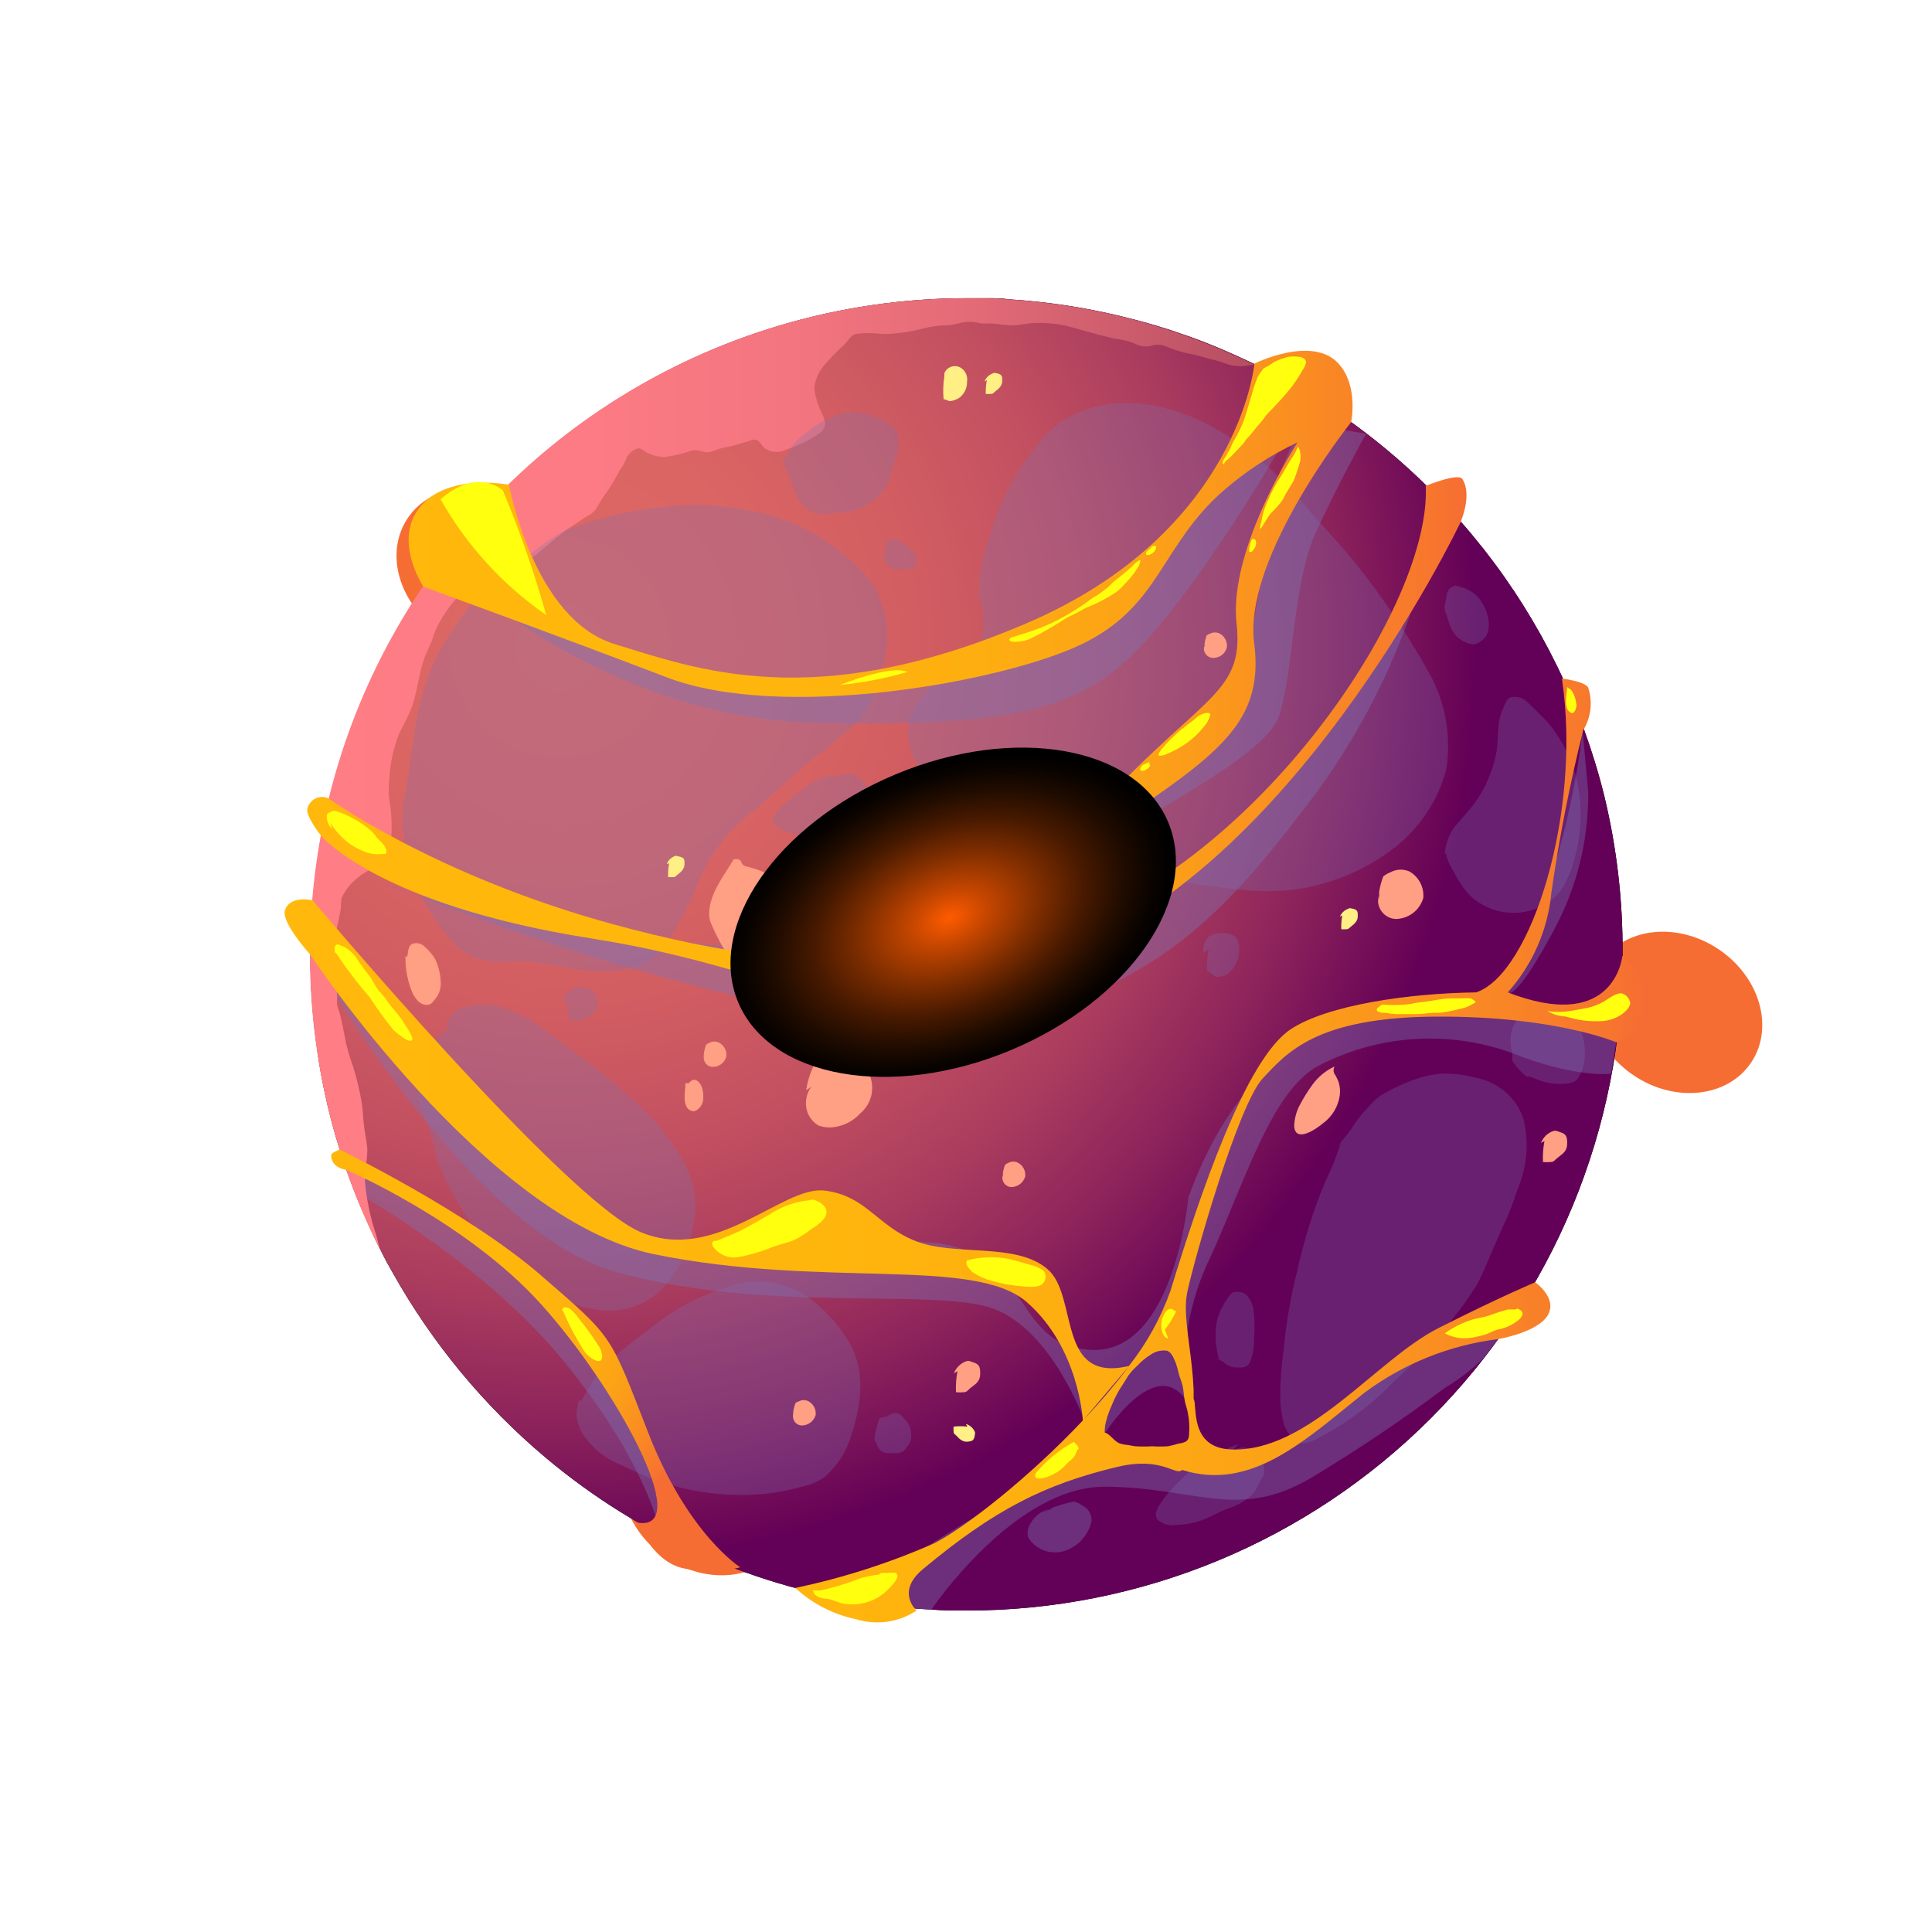 <?xml version="1.0" encoding="UTF-8"?> <svg xmlns="http://www.w3.org/2000/svg" width="202" height="202" viewBox="0 0 202 202" fill="none"> <g clip-path="url(#clip0_1357_129)"> <g style="mix-blend-mode:screen" filter="url(#filter0_d_1357_129)"> <path d="M81.894 161.509C84.335 157.86 82.804 152.555 78.475 149.66C74.147 146.766 68.66 147.378 66.219 151.028C63.779 154.677 65.31 159.982 69.638 162.876C73.966 165.771 79.454 165.159 81.894 161.509Z" fill="#F66D33"></path> </g> <g style="mix-blend-mode:screen" filter="url(#filter1_d_1357_129)"> <path d="M183.093 111.089C185.534 107.44 184.003 102.135 179.675 99.241C175.346 96.346 169.859 96.959 167.419 100.608C164.978 104.258 166.509 109.562 170.837 112.457C175.166 115.351 180.653 114.739 183.093 111.089Z" fill="#F66D33"></path> </g> <g style="mix-blend-mode:screen" filter="url(#filter2_d_1357_129)"> <path d="M58.293 64.67C60.733 61.02 59.202 55.715 54.874 52.821C50.545 49.927 45.058 50.539 42.618 54.188C40.178 57.838 41.708 63.143 46.036 66.037C50.365 68.931 55.852 68.319 58.293 64.67Z" fill="#F66D33"></path> </g> <g filter="url(#filter3_d_1357_129)"> <path fill-rule="evenodd" clip-rule="evenodd" d="M169.648 99.791C169.656 108.803 167.886 117.727 164.441 126.054C160.995 134.382 155.941 141.947 149.568 148.319C143.195 154.691 135.628 159.743 127.301 163.187C118.973 166.631 110.048 168.398 101.036 168.389C99.819 168.389 98.588 168.389 97.386 168.287C95.591 168.201 93.81 168.027 92.057 167.81C79.141 166.118 66.979 160.761 57.013 152.372C50.589 146.962 45.193 140.437 41.083 133.112C40.663 132.359 40.258 131.664 39.852 130.824C39.432 129.999 39.041 129.173 38.665 128.333C37.438 125.693 36.388 122.974 35.522 120.195C34.881 118.177 34.345 116.128 33.915 114.055C33.611 112.607 33.35 111.159 33.147 109.624C32.681 106.401 32.449 103.149 32.452 99.892C32.452 97.995 32.525 96.098 32.698 94.245C32.785 93.057 32.916 91.884 33.075 90.711C33.943 84.088 35.792 77.63 38.563 71.552C43.999 59.533 52.781 49.334 63.86 42.174C74.938 35.014 87.845 31.197 101.036 31.178H103.193C103.961 31.178 104.728 31.178 105.496 31.294C109.4 31.541 113.276 32.122 117.081 33.032C119.253 33.553 121.425 34.161 123.467 34.886C124.915 35.363 126.277 35.899 127.652 36.478C128.681 36.913 129.68 37.362 130.679 37.84L131.2 38.086C137.823 41.325 143.881 45.608 149.143 50.772C149.896 51.496 150.591 52.22 151.344 53.016C151.822 53.537 152.3 54.073 152.792 54.609C153.588 55.507 154.356 56.448 155.109 57.389C161.101 65.009 165.405 73.815 167.737 83.224C169.047 88.648 169.689 94.211 169.648 99.791V99.791Z" fill="black"></path> </g> <path fill-rule="evenodd" clip-rule="evenodd" d="M169.648 99.791C169.656 108.803 167.886 117.727 164.441 126.054C160.995 134.382 155.941 141.947 149.568 148.319C143.195 154.691 135.628 159.743 127.301 163.187C118.973 166.631 110.048 168.398 101.036 168.389C99.819 168.389 98.588 168.389 97.386 168.287C95.591 168.201 93.81 168.027 92.057 167.81C79.141 166.118 66.979 160.761 57.013 152.372C50.589 146.962 45.193 140.437 41.083 133.112C40.663 132.359 40.258 131.664 39.852 130.824C39.432 129.999 39.041 129.173 38.665 128.333C37.438 125.693 36.388 122.974 35.522 120.195C34.881 118.177 34.345 116.128 33.915 114.055C33.611 112.607 33.35 111.159 33.147 109.624C32.681 106.401 32.449 103.149 32.452 99.892C32.452 97.995 32.525 96.098 32.698 94.245C32.785 93.057 32.916 91.884 33.075 90.711C33.943 84.088 35.792 77.63 38.563 71.552C43.999 59.533 52.781 49.334 63.86 42.174C74.938 35.014 87.845 31.197 101.036 31.178H103.193C103.961 31.178 104.728 31.178 105.496 31.294C109.4 31.541 113.276 32.122 117.081 33.032C119.253 33.553 121.425 34.161 123.467 34.886C124.915 35.363 126.277 35.899 127.652 36.478C128.681 36.913 129.68 37.362 130.679 37.84L131.2 38.086C137.823 41.325 143.881 45.608 149.143 50.772C149.896 51.496 150.591 52.22 151.344 53.016C151.822 53.537 152.3 54.073 152.792 54.609C153.588 55.507 154.356 56.448 155.109 57.389C161.101 65.009 165.405 73.815 167.737 83.224C169.047 88.648 169.689 94.211 169.648 99.791V99.791Z" fill="url(#paint0_radial_1357_129)"></path> <g style="mix-blend-mode:multiply" opacity="0.4"> <path fill-rule="evenodd" clip-rule="evenodd" d="M32.438 99.791C32.438 99.791 48.613 128.493 64.296 132.953C79.98 137.413 97.806 134.575 103.903 136.849C109.999 139.122 113.33 148.434 113.33 148.434L115.604 149.737C115.604 149.737 120.817 141.642 124.017 146.421C123.408 141.263 124.298 136.039 126.581 131.375C130.331 123.091 132.938 114.258 137.702 111.506C140.797 109.874 144.197 108.902 147.687 108.653C151.177 108.403 154.681 108.882 157.976 110.058C164.884 112.795 168.446 112.259 168.446 112.259L168.967 109.015L169.489 106.119C165.366 106.66 161.18 105.836 157.571 103.773C157.571 103.773 158.295 105.048 162.407 97.358C164.855 92.88 166.112 87.849 166.057 82.746L165.463 76.36C165.463 76.36 163.247 98.502 153.878 104.932C153.878 104.932 133.054 100.587 124.249 125.206C124.249 125.206 122.801 141.642 114.025 141.135C105.25 140.628 108.32 129.941 95.692 129.825C83.064 129.709 75.418 134.908 62.921 127.783C50.423 120.658 32.438 99.791 32.438 99.791Z" fill="#7D72B3"></path> </g> <g style="mix-blend-mode:multiply" opacity="0.4"> <path fill-rule="evenodd" clip-rule="evenodd" d="M97.386 168.287C97.386 168.287 106.075 155.37 115.56 155.443C125.045 155.515 129.462 158.962 136.963 154.588C141.818 151.685 146.516 148.528 151.039 145.132C152.497 144.258 153.852 143.223 155.079 142.047L156.643 139.991C155.039 139.281 153.274 139.019 151.533 139.23C149.791 139.442 148.14 140.12 146.753 141.193C142.119 144.929 133.719 153.43 127.087 153.386C120.455 153.343 120.759 149.505 113.286 152.517C105.814 155.529 90.116 166.115 90.116 166.115C92.286 167.511 94.806 168.265 97.386 168.287V168.287Z" fill="#7D72B3"></path> </g> <g style="mix-blend-mode:multiply" opacity="0.4"> <path fill-rule="evenodd" clip-rule="evenodd" d="M36.203 122.266L37.029 124.539C37.029 124.539 50.409 131.925 58.852 142.207C67.294 152.488 68.801 159.454 68.801 159.454C68.801 159.454 70.249 153.328 63.008 141.801C55.767 130.274 40.084 123.96 36.203 122.266Z" fill="#7D72B3"></path> </g> <path fill-rule="evenodd" clip-rule="evenodd" d="M131.128 38.129C130.899 38.144 130.672 38.173 130.447 38.216C129.732 38.348 128.995 38.298 128.304 38.071C127.83 37.889 127.347 37.734 126.856 37.608C126.03 37.463 125.248 37.116 124.423 37C123.547 36.828 122.692 36.561 121.874 36.203C121.335 35.989 120.734 35.989 120.194 36.203C119.627 36.289 119.047 36.171 118.558 35.87C117.935 35.648 117.289 35.497 116.632 35.421C114.894 35.059 113.171 34.495 111.447 34.06C110.411 33.833 109.351 33.736 108.291 33.77C107.436 33.77 106.669 34.017 105.814 34.017C105.295 34.008 104.777 33.959 104.265 33.872C103.686 33.77 103.092 33.872 102.498 33.799C101.773 33.597 101.007 33.597 100.282 33.799C99.693 33.962 99.084 34.04 98.472 34.031C97.709 34.09 96.952 34.221 96.213 34.422C94.901 34.749 93.554 34.919 92.202 34.929C91.28 34.791 90.343 34.791 89.421 34.929C88.929 35.103 88.668 35.639 88.335 35.986C87.607 36.637 86.92 37.334 86.279 38.071C85.627 38.772 85.225 39.668 85.135 40.62C85.252 41.529 85.527 42.411 85.946 43.227C86.337 44.052 86.467 44.805 85.613 45.341C84.54 46.077 83.364 46.648 82.123 47.035C81.771 47.209 81.377 47.282 80.986 47.246C80.595 47.211 80.222 47.067 79.907 46.833C79.661 46.615 79.502 46.21 79.183 46.036C78.865 45.862 78.531 46.036 78.184 46.138C77.35 46.42 76.499 46.647 75.635 46.818C75.099 46.905 74.636 47.195 74.115 47.282C73.593 47.368 73.028 46.948 72.377 47.093C71.443 47.408 70.484 47.64 69.51 47.788C68.768 47.779 68.042 47.569 67.41 47.18C67.077 46.992 66.99 46.789 66.613 46.905C66.241 47.037 65.914 47.273 65.672 47.586C65.44 47.919 65.368 48.324 65.136 48.657C64.904 48.99 64.673 49.396 64.456 49.787C64.064 50.539 63.608 51.256 63.094 51.93C62.747 52.408 62.486 53.06 62.095 53.494C61.819 53.72 61.517 53.914 61.197 54.073C60.488 54.58 59.749 55.029 59.04 55.521C57.707 56.564 56.447 57.722 55.086 58.736C53.939 59.453 52.709 60.027 51.422 60.445C50.684 60.749 49.974 60.966 49.192 61.27C48.883 61.357 48.586 61.484 48.309 61.647C48.07 61.947 47.857 62.267 47.672 62.603C46.987 63.391 46.39 64.25 45.891 65.166C45.612 65.682 45.389 66.225 45.224 66.788C44.964 67.57 44.544 68.236 44.283 69.061C43.747 70.669 43.632 72.363 43.038 73.971C42.666 74.878 42.24 75.763 41.763 76.621C41.15 78.149 40.792 79.769 40.706 81.414C40.599 82.379 40.633 83.355 40.808 84.31C40.941 85.308 40.979 86.317 40.923 87.322C40.771 88.421 40.263 89.438 39.475 90.219C38.867 90.957 37.926 91.247 37.231 91.913C36.561 92.459 36.034 93.16 35.696 93.955C35.649 94.329 35.625 94.707 35.623 95.084C35.464 95.939 35.261 96.735 35.131 97.59C35.017 98.628 34.969 99.673 34.986 100.718C34.986 101.253 34.986 101.804 34.986 102.339C34.986 102.875 35.203 103.324 35.232 103.788C35.261 104.251 35.232 104.512 35.232 104.859C35.232 105.207 35.464 105.685 35.551 106.076C35.797 107.031 35.971 107.958 36.159 108.972C36.362 109.857 36.624 110.728 36.941 111.579C37.301 112.752 37.586 113.946 37.795 115.155C37.969 116.068 37.955 117.009 38.085 117.921C38.215 118.834 38.36 119.37 38.404 120.137C38.404 121.267 38.157 122.382 38.157 123.511C38.324 125.435 38.723 127.331 39.345 129.159C39.475 129.666 39.606 130.187 39.751 130.694C34.475 120.231 31.968 108.591 32.467 96.884C32.965 85.177 36.454 73.793 42.6 63.817C48.746 53.84 57.345 45.604 67.577 39.893C77.808 34.182 89.332 31.187 101.05 31.193C102.498 31.193 103.946 31.193 105.496 31.323C114.403 31.889 123.113 34.202 131.128 38.129V38.129Z" fill="url(#paint1_linear_1357_129)"></path> <g style="mix-blend-mode:multiply" opacity="0.4"> <path fill-rule="evenodd" clip-rule="evenodd" d="M49.235 61.343C49.235 61.343 64.672 75.144 85.048 75.549C105.423 75.955 112.997 74.579 119.803 67.02C126.609 59.46 133.879 46.746 133.879 46.746C128.116 49.728 123.078 53.94 119.122 59.084C113.098 67.28 84.657 81.24 49.235 61.343Z" fill="#7D72B3"></path> </g> <g opacity="0.7"> <g style="mix-blend-mode:multiply" opacity="0.4"> <path fill-rule="evenodd" clip-rule="evenodd" d="M50.438 61.734C48.406 64.059 46.678 66.633 45.297 69.394C44.228 71.967 43.526 74.678 43.212 77.446C42.965 79.068 42.734 80.69 42.487 82.312C42.131 83.731 42.004 85.197 42.111 86.656C42.238 88.722 42.687 90.754 43.443 92.68C44.404 94.553 45.544 96.328 46.846 97.981C47.436 98.759 48.195 99.394 49.065 99.838C49.935 100.282 50.895 100.523 51.871 100.544C53.015 100.631 54.159 100.457 55.318 100.544C56.911 100.761 58.518 101.051 60.097 101.297C63.312 101.818 66.918 101.847 69.22 99.212C70.875 96.969 72.201 94.501 73.159 91.884C74.325 89.226 76.125 86.894 78.401 85.092C80.139 83.746 81.674 82.196 83.354 80.748C83.99 80.097 84.688 79.51 85.439 78.996C86.19 78.527 86.877 77.963 87.481 77.316C88.207 76.785 88.898 76.21 89.552 75.593C90.506 74.402 91.254 73.061 91.767 71.625C92.267 70.19 92.602 68.704 92.767 67.193C92.876 65.712 92.643 64.226 92.086 62.849C91.217 60.199 88.944 58.505 86.815 56.883C84.138 54.991 81.051 53.761 77.807 53.291C74.68 52.685 71.47 52.626 68.322 53.117C65.134 53.506 62.009 54.304 59.025 55.492C57.137 56.531 55.41 57.838 53.899 59.373C53.03 60.126 51.958 60.633 51.162 61.473C50.061 62.603 49.033 63.877 50.438 61.734Z" fill="#7D72B3"></path> </g> <g style="mix-blend-mode:multiply" opacity="0.4"> <path fill-rule="evenodd" clip-rule="evenodd" d="M81.544 48.932C81.956 48.054 82.441 47.211 82.992 46.413C83.331 46.054 83.699 45.725 84.093 45.428C85.214 44.436 86.531 43.691 87.959 43.241C88.769 43.017 89.625 43.017 90.436 43.241C91.485 43.489 92.472 43.952 93.332 44.602C94.505 45.718 93.737 47.615 93.332 48.947C93.123 50.269 92.438 51.469 91.406 52.321C90.632 52.878 89.756 53.276 88.828 53.494C88.32 53.572 87.807 53.62 87.293 53.639C86.886 53.709 86.475 53.758 86.062 53.784C85.52 53.743 84.995 53.572 84.534 53.285C84.072 52.997 83.687 52.602 83.412 52.133C83.195 51.655 83.079 51.148 82.862 50.685C82.644 50.221 82.572 49.917 82.413 49.541C82.123 48.788 81.862 48.107 81.544 48.932Z" fill="#7D72B3"></path> </g> <g style="mix-blend-mode:multiply" opacity="0.4"> <path fill-rule="evenodd" clip-rule="evenodd" d="M92.882 56.245C92.6 56.992 92.444 57.78 92.419 58.577C92.766 58.794 92.897 59.229 93.244 59.431C93.595 59.565 93.974 59.605 94.345 59.547C95.04 59.547 95.706 59.547 95.793 58.707C95.88 57.867 95.243 57.418 94.678 57.027C94.113 56.636 93.491 56.057 93.042 56.608L92.882 56.245Z" fill="#7D72B3"></path> </g> <g style="mix-blend-mode:multiply" opacity="0.4"> <path fill-rule="evenodd" clip-rule="evenodd" d="M102.397 67.411C101.499 68.048 100.543 68.612 99.689 69.293C98.649 70.188 97.721 71.204 96.923 72.32C95.88 73.666 94.664 75.086 94.924 76.896C95.07 78.621 95.867 80.227 97.154 81.385C98.748 82.833 101.195 82.761 103.048 83.659C104.552 84.571 105.736 85.927 106.437 87.54C107.639 89.842 110.159 90.248 112.461 90.682C113.909 90.957 115.444 91.174 116.95 91.363C118.992 91.609 121.005 92 123.033 92.203C126.769 92.55 130.534 93.419 134.299 93.115C138.226 92.779 141.989 91.388 145.189 89.089C148.161 86.993 150.299 83.916 151.228 80.4C151.782 76.766 151.05 73.053 149.157 69.901C146.914 65.927 144.347 62.144 141.482 58.591C139.903 56.622 138.093 54.855 136.486 52.9C135.118 51.226 133.606 49.676 131.968 48.266C128.246 45.066 123.612 42.474 118.616 42.155C116.698 42.044 114.778 42.34 112.983 43.024C111.504 43.621 110.182 44.547 109.116 45.732C106.359 48.869 104.375 52.609 103.324 56.651C102.618 58.497 102.303 60.469 102.397 62.444C102.579 62.987 102.719 63.544 102.817 64.109V65.687C102.849 65.956 102.819 66.228 102.73 66.484C102.498 66.918 102.078 67.353 102.397 67.411Z" fill="#7D72B3"></path> </g> <g style="mix-blend-mode:multiply" opacity="0.4"> <path fill-rule="evenodd" clip-rule="evenodd" d="M86.656 80.936C84.649 81.854 82.839 83.152 81.326 84.759C81.066 85.078 80.704 85.44 80.834 85.874C80.942 86.097 81.096 86.295 81.286 86.455C81.475 86.614 81.697 86.732 81.935 86.801C83.419 87.448 85.056 87.659 86.656 87.409C88.235 87.113 89.646 86.234 90.609 84.947C91.565 83.355 90.493 80.806 88.495 80.936C88.216 80.988 87.94 81.056 87.669 81.139C87.438 81.139 87.177 81.139 86.931 81.139C86.734 81.153 86.541 81.207 86.366 81.298C86.134 81.385 85.816 81.66 86.656 80.936Z" fill="#7D72B3"></path> </g> <g style="mix-blend-mode:multiply" opacity="0.4"> <path fill-rule="evenodd" clip-rule="evenodd" d="M46.962 107.466C46.129 108.05 45.424 108.799 44.891 109.667C44.471 110.523 44.16 111.428 43.964 112.361C43.71 113.19 43.641 114.065 43.762 114.924C43.95 115.691 44.312 116.372 44.573 117.197C44.922 118.144 45.212 119.111 45.441 120.094C45.705 121.3 46.134 122.465 46.716 123.555C47.262 124.675 47.871 125.762 48.541 126.813C49.234 127.859 50.035 128.829 50.93 129.709C54.058 132.968 57.881 136.414 62.515 136.95C63.684 137.129 64.878 137.043 66.009 136.697C67.14 136.351 68.178 135.754 69.046 134.951C70.925 133.013 72.142 130.529 72.522 127.856C72.945 125.658 72.564 123.381 71.45 121.44C70.516 119.845 69.44 118.338 68.235 116.937C67.395 116.053 66.439 115.286 65.541 114.46C64.665 113.618 63.747 112.821 62.79 112.071C61.081 110.811 59.416 109.493 57.678 108.248C56.157 106.96 54.401 105.976 52.508 105.352C51.178 104.939 49.755 104.939 48.425 105.352C47.9 105.493 47.446 105.823 47.15 106.278C46.938 106.575 46.772 106.902 46.658 107.249C46.658 107.249 46.658 107.278 46.962 107.466Z" fill="#7D72B3"></path> </g> <g style="mix-blend-mode:multiply" opacity="0.4"> <path fill-rule="evenodd" clip-rule="evenodd" d="M59.228 104.352C59.228 104.903 59.343 105.453 59.416 106.018L59.532 106.554C59.737 106.664 59.965 106.724 60.198 106.727C60.788 106.748 61.364 106.54 61.805 106.148C62.159 105.88 62.393 105.485 62.458 105.046C62.523 104.607 62.413 104.161 62.153 103.802C61.92 103.564 61.63 103.389 61.311 103.295C60.991 103.202 60.653 103.192 60.328 103.266C59.966 103.266 58.431 104.15 59.039 104.714L59.228 104.352Z" fill="#7D72B3"></path> </g> <g style="mix-blend-mode:multiply" opacity="0.4"> <path fill-rule="evenodd" clip-rule="evenodd" d="M151.054 89.364C151.11 88.322 151.462 87.318 152.067 86.468C152.734 85.671 153.443 84.933 154.08 84.108C155.216 82.576 156.006 80.818 156.397 78.952C156.774 77.33 156.397 75.752 157.107 74.188C157.281 73.811 157.483 73.116 157.874 72.928C158.362 72.804 158.878 72.866 159.323 73.102C159.661 73.368 159.981 73.659 160.278 73.971C160.771 74.419 161.205 74.912 161.726 75.419C164.018 78.073 165.268 81.469 165.245 84.976C165.286 86.89 164.992 88.797 164.377 90.61C164.135 91.344 163.819 92.053 163.435 92.724C162.956 93.495 162.295 94.137 161.509 94.592C160.279 95.28 158.863 95.56 157.463 95.394C156.064 95.227 154.753 94.622 153.718 93.665C153.046 92.941 152.485 92.121 152.053 91.232C151.639 90.633 151.344 89.959 151.184 89.248C151.184 89.248 151.097 89.191 151.054 89.364Z" fill="#7D72B3"></path> </g> <g style="mix-blend-mode:multiply" opacity="0.4"> <path fill-rule="evenodd" clip-rule="evenodd" d="M151.054 63.559C151.445 64.905 151.648 66.368 153.009 67.049C153.327 67.213 153.67 67.326 154.023 67.382C154.347 67.357 154.653 67.224 154.892 67.005C156.34 65.948 155.5 63.515 154.53 62.414C153.98 61.855 153.273 61.476 152.503 61.328C152.141 61.212 152.227 61.184 151.923 61.328C151.712 61.4 151.533 61.544 151.416 61.734C151.295 61.961 151.23 62.215 151.228 62.472C151.198 62.668 151.154 62.862 151.098 63.052C150.993 63.469 151.039 63.91 151.228 64.297L151.054 63.559Z" fill="#7D72B3"></path> </g> <g style="mix-blend-mode:multiply" opacity="0.4"> <path fill-rule="evenodd" clip-rule="evenodd" d="M140.265 119.355C139.903 120.267 139.628 121.223 139.223 122.107C138.817 122.99 138.368 124.004 137.977 125.003C137.014 127.541 136.235 130.144 135.646 132.794C134.94 135.57 134.456 138.398 134.198 141.251C133.987 142.69 133.875 144.141 133.865 145.595C133.821 146.724 133.953 147.852 134.256 148.94C134.514 149.704 135.025 150.358 135.704 150.794C136.558 151.156 137.63 150.446 138.354 150.084C141.098 148.596 143.594 146.691 145.754 144.437C148.008 142.4 150.086 140.176 151.966 137.79C152.849 136.685 153.666 135.529 154.414 134.329C154.978 133.315 155.384 132.214 155.862 131.157C156.34 130.1 156.716 129.159 157.179 128.16C157.746 126.959 158.23 125.72 158.628 124.452C159.657 122.111 159.891 119.496 159.294 117.009C158.945 115.953 158.327 115.005 157.502 114.259C156.677 113.513 155.673 112.993 154.587 112.752C153.363 112.403 152.095 112.232 150.822 112.245C149.577 112.348 148.355 112.646 147.202 113.128C146.197 113.527 145.228 114.012 144.306 114.576C143.847 114.914 143.434 115.308 143.075 115.749C142.381 116.465 141.765 117.251 141.236 118.095C140.988 118.464 140.712 118.813 140.41 119.138C139.947 119.63 139.744 120.383 140.265 119.355Z" fill="#7D72B3"></path> </g> <g style="mix-blend-mode:multiply" opacity="0.4"> <path fill-rule="evenodd" clip-rule="evenodd" d="M129.462 150.997C128.075 151.475 126.763 152.148 125.566 152.995C124.062 154.022 122.736 155.289 121.642 156.746C121.251 157.311 120.483 158.266 121.063 158.918C121.337 159.145 121.659 159.309 122.005 159.397C122.35 159.484 122.711 159.494 123.061 159.425C124.055 159.41 125.037 159.208 125.957 158.831C126.812 158.469 127.594 158.006 128.477 157.687C129.47 157.393 130.369 156.844 131.084 156.094C131.402 155.674 131.59 155.095 131.895 154.646C132.012 154.491 132.097 154.313 132.144 154.124C132.192 153.935 132.2 153.738 132.17 153.545C132.085 152.941 131.811 152.378 131.388 151.938C130.99 151.575 130.477 151.365 129.94 151.344C129.661 151.381 129.388 151.454 129.129 151.562C128.535 151.822 128.071 152.546 129.462 150.997Z" fill="#7D72B3"></path> </g> <g style="mix-blend-mode:multiply" opacity="0.4"> <path fill-rule="evenodd" clip-rule="evenodd" d="M127.638 142.583C127.263 141.614 127.081 140.581 127.102 139.542C127.075 138.6 127.279 137.665 127.696 136.82C127.913 136.443 128.55 135.241 128.97 135.096C129.209 135.053 129.455 135.053 129.694 135.096C130.433 135.183 130.882 136.096 131.041 136.762C131.181 137.852 131.205 138.954 131.113 140.049C131.14 140.846 131.002 141.639 130.708 142.38C130.447 143.003 129.955 143.003 129.26 142.974C128.76 142.963 128.283 142.761 127.927 142.409C127.768 142.279 127.522 142.236 127.363 142.105C127.203 141.975 127.319 141.671 127.638 142.583Z" fill="#7D72B3"></path> </g> <g style="mix-blend-mode:multiply" opacity="0.4"> <path fill-rule="evenodd" clip-rule="evenodd" d="M126.363 99.24C126.231 99.996 126.177 100.762 126.204 101.529C126.479 101.529 126.769 102.035 127.131 102.122C127.394 102.154 127.66 102.126 127.911 102.041C128.162 101.956 128.39 101.815 128.579 101.63C128.98 101.245 129.275 100.762 129.435 100.229C129.595 99.697 129.614 99.131 129.491 98.589C129.303 97.575 128.13 97.474 127.29 97.59C126.958 97.623 126.642 97.749 126.378 97.952C126.163 98.164 126.002 98.424 125.908 98.712C125.815 98.999 125.792 99.305 125.842 99.603L126.363 99.24Z" fill="#7D72B3"></path> </g> <g style="mix-blend-mode:multiply" opacity="0.4"> <path fill-rule="evenodd" clip-rule="evenodd" d="M60.821 146.435C61.238 145.596 61.723 144.792 62.269 144.031C62.949 143.196 63.685 142.408 64.47 141.671C65.426 140.802 66.541 139.991 67.584 139.194C68.513 138.446 69.479 137.745 70.48 137.095C72.239 136.024 74.121 135.168 76.084 134.546C77.688 133.962 79.42 133.827 81.095 134.155C82.854 134.555 84.471 135.426 85.772 136.675C87.072 137.841 88.169 139.217 89.016 140.744C90.551 143.857 89.957 147.217 88.915 150.36C88.413 151.91 87.502 153.295 86.279 154.371C85.6 154.877 84.82 155.228 83.991 155.399C83.037 155.665 82.07 155.883 81.095 156.051C76.953 156.629 72.734 156.212 68.785 154.834C67.236 154.255 65.716 153.56 64.224 152.836C63.079 152.293 62.085 151.477 61.328 150.461C60.675 149.706 60.301 148.75 60.27 147.753C60.321 147.32 60.393 146.89 60.488 146.464C60.734 146.45 60.893 146.334 60.821 146.435Z" fill="#7D72B3"></path> </g> <g style="mix-blend-mode:multiply" opacity="0.4"> <path fill-rule="evenodd" clip-rule="evenodd" d="M91.97 148.26C91.68 149.008 91.495 149.792 91.42 150.591C91.695 150.751 91.681 151.214 91.898 151.46C91.993 151.597 92.118 151.709 92.264 151.79C92.409 151.87 92.572 151.916 92.738 151.924C93.123 151.953 93.511 151.953 93.896 151.924C94.475 151.837 94.591 151.619 94.881 151.199C95.036 151.027 95.151 150.821 95.216 150.598C95.281 150.375 95.295 150.14 95.257 149.911C95.242 149.47 95.102 149.043 94.852 148.68C94.652 148.41 94.424 148.162 94.171 147.941C93.621 147.55 93.216 147.782 92.723 148.086L91.97 148.26Z" fill="#7D72B3"></path> </g> <g style="mix-blend-mode:multiply" opacity="0.4"> <path fill-rule="evenodd" clip-rule="evenodd" d="M159.641 112.592C159.024 112.101 158.495 111.509 158.077 110.84C158.158 110.571 158.158 110.284 158.077 110.015C157.926 109.36 157.896 108.682 157.991 108.016C158.177 107.203 158.612 106.468 159.235 105.913C159.857 105.358 160.637 105.01 161.466 104.917C162.11 104.928 162.743 105.085 163.317 105.376C163.892 105.667 164.393 106.084 164.782 106.597C165.369 107.621 165.688 108.777 165.709 109.957C165.767 110.941 165.514 111.919 164.985 112.752C164.594 113.287 163.812 113.302 163.189 113.331C162.475 113.343 161.765 113.23 161.09 112.998C160.554 112.838 159.989 112.462 159.641 112.592Z" fill="#7D72B3"></path> </g> </g> <g style="mix-blend-mode:multiply" opacity="0.4"> <path fill-rule="evenodd" clip-rule="evenodd" d="M40.402 92.405C40.402 92.405 78.807 108.089 99.66 106.887C120.513 105.685 129.376 93.694 137.702 82.79C142.977 75.54 146.861 67.374 149.157 58.707C149.157 58.707 133.372 89.118 113.779 97.228L102.498 99.516C106.048 96.834 109.384 93.881 112.476 90.682C116.574 86.236 132.373 79.763 133.85 74.55C135.327 69.337 135.154 60.807 137.717 55.348C140.28 49.888 142.829 45.355 142.829 45.355L136.037 44.197L132.866 51.669C132.866 51.669 131.968 64.109 129.535 70.843C127.102 77.576 103.324 96.04 97.966 99.125C92.608 102.209 45.225 95.693 40.402 92.405Z" fill="#7D72B3"></path> </g> <g style="mix-blend-mode:soft-light"> <g style="mix-blend-mode:multiply" opacity="0.4"> <path fill-rule="evenodd" clip-rule="evenodd" d="M108.928 158.107C109.994 157.603 111.117 157.228 112.273 156.992C112.577 157.062 112.864 157.195 113.113 157.383C113.438 157.524 113.71 157.763 113.892 158.067C114.074 158.371 114.156 158.724 114.127 159.077C113.969 159.755 113.648 160.385 113.191 160.91C112.734 161.435 112.155 161.84 111.506 162.089C110.807 162.362 110.036 162.389 109.32 162.165C108.604 161.941 107.986 161.481 107.567 160.859C106.973 159.758 108.479 157.745 110.115 157.716L108.928 158.107Z" fill="#7D72B3"></path> </g> <path fill-rule="evenodd" clip-rule="evenodd" d="M76.751 89.784C75.853 91.334 73.58 94.129 74.275 96.373C74.684 97.374 75.168 98.342 75.723 99.269C76.881 101.717 79.213 104.193 82.124 102.412C85.353 100.413 83.992 96.779 82.543 94.129C82.053 93.016 81.26 92.062 80.255 91.377C79.603 91.048 78.912 90.8 78.199 90.639C77.113 90.421 77.88 89.726 76.751 89.842V89.784Z" fill="#FF9F84"></path> <path fill-rule="evenodd" clip-rule="evenodd" d="M98.734 39.36C98.608 40.15 98.584 40.953 98.661 41.75C98.922 41.75 99.11 41.938 99.371 41.938C99.719 41.889 100.051 41.76 100.341 41.561C100.588 41.364 100.786 41.113 100.919 40.826C101.052 40.54 101.117 40.226 101.109 39.91C101.154 39.633 101.118 39.349 101.005 39.092C100.892 38.835 100.707 38.616 100.471 38.462C100.324 38.369 100.158 38.31 99.985 38.288C99.812 38.266 99.636 38.283 99.47 38.337C99.304 38.391 99.152 38.481 99.025 38.6C98.897 38.719 98.798 38.865 98.734 39.027V39.36Z" fill="#FFEF84"></path> <path fill-rule="evenodd" clip-rule="evenodd" d="M84.281 113.997C84.412 113.135 84.666 112.297 85.034 111.506C85.426 111.035 85.959 110.7 86.554 110.55C87.114 110.314 87.729 110.238 88.329 110.33C88.93 110.422 89.494 110.679 89.957 111.072C90.345 111.399 90.656 111.807 90.869 112.268C91.083 112.728 91.193 113.229 91.193 113.736C91.193 114.244 91.083 114.745 90.869 115.205C90.656 115.665 90.345 116.073 89.957 116.401C89.231 117.197 88.246 117.71 87.177 117.849C86.624 117.926 86.061 117.861 85.54 117.661C85.002 117.326 84.598 116.814 84.397 116.213C84.26 115.78 84.227 115.322 84.299 114.874C84.372 114.426 84.549 114.002 84.816 113.635L84.281 113.997Z" fill="#FF9F84"></path> <path fill-rule="evenodd" clip-rule="evenodd" d="M71.668 113.258C71.668 114.026 71.219 115.822 72.319 116.155C72.855 116.328 73.406 115.619 73.492 115.17C73.581 114.646 73.536 114.108 73.362 113.606C73.087 112.998 72.551 112.563 72.03 113.244L71.668 113.258Z" fill="#FF9F84"></path> <path fill-rule="evenodd" clip-rule="evenodd" d="M42.401 99.921C42.353 101.327 42.63 102.724 43.212 104.005C43.516 104.468 43.82 104.946 44.414 105.048C45.008 105.149 45.21 104.83 45.5 104.454C45.726 104.183 45.893 103.868 45.99 103.529C46.087 103.19 46.113 102.834 46.065 102.484C46.02 101.699 45.818 100.931 45.471 100.225C45.179 99.766 44.823 99.352 44.414 98.994C44.276 98.846 44.102 98.735 43.91 98.672C43.718 98.609 43.512 98.595 43.313 98.632C42.647 98.705 42.691 99.501 42.575 100.08L42.401 99.921Z" fill="#FF9F84"></path> <path fill-rule="evenodd" clip-rule="evenodd" d="M144.103 94.23C144.132 93.343 144.309 92.467 144.625 91.638C144.848 91.449 145.103 91.302 145.378 91.203C145.679 91.037 146.015 90.942 146.36 90.927C146.704 90.912 147.047 90.977 147.362 91.116C147.845 91.392 148.238 91.801 148.495 92.294C148.751 92.787 148.861 93.343 148.81 93.897C148.626 94.524 148.245 95.076 147.724 95.47C147.202 95.863 146.567 96.079 145.914 96.084C145.596 96.067 145.287 95.972 145.015 95.807C144.742 95.643 144.514 95.414 144.351 95.14C144.188 94.867 144.095 94.558 144.079 94.24C144.064 93.922 144.127 93.605 144.263 93.318L144.103 94.23Z" fill="#FF9F84"></path> <path fill-rule="evenodd" clip-rule="evenodd" d="M73.564 110.521C73.582 110.081 73.67 109.646 73.825 109.233C73.937 109.138 74.064 109.065 74.202 109.015C74.354 108.937 74.523 108.896 74.694 108.896C74.865 108.896 75.034 108.937 75.186 109.015C75.443 109.153 75.652 109.365 75.786 109.623C75.921 109.882 75.974 110.174 75.939 110.464C75.857 110.782 75.669 111.063 75.406 111.261C75.143 111.458 74.82 111.56 74.491 111.55C74.333 111.541 74.18 111.493 74.045 111.411C73.909 111.329 73.796 111.216 73.715 111.08C73.633 110.944 73.586 110.791 73.578 110.633C73.569 110.475 73.6 110.317 73.666 110.174L73.564 110.521Z" fill="#FF9F84"></path> <path fill-rule="evenodd" clip-rule="evenodd" d="M104.816 123.091C104.835 122.646 104.923 122.206 105.076 121.788C105.188 121.694 105.315 121.62 105.453 121.571C105.605 121.492 105.774 121.451 105.945 121.451C106.117 121.451 106.285 121.492 106.438 121.571C106.694 121.708 106.903 121.92 107.038 122.179C107.172 122.437 107.225 122.73 107.191 123.019C107.096 123.332 106.905 123.606 106.645 123.804C106.385 124.002 106.069 124.112 105.743 124.119C105.576 124.112 105.414 124.063 105.272 123.976C105.13 123.889 105.012 123.768 104.93 123.623C104.848 123.479 104.803 123.315 104.801 123.149C104.799 122.982 104.839 122.818 104.917 122.671L104.816 123.091Z" fill="#FF9F84"></path> <path fill-rule="evenodd" clip-rule="evenodd" d="M125.9 67.744C125.919 67.298 126.007 66.859 126.16 66.44C126.272 66.35 126.4 66.282 126.537 66.237C126.69 66.163 126.859 66.125 127.029 66.125C127.2 66.125 127.368 66.163 127.521 66.237C127.778 66.375 127.987 66.587 128.121 66.845C128.256 67.104 128.309 67.397 128.275 67.686C128.195 68.007 128.008 68.291 127.745 68.492C127.481 68.692 127.157 68.796 126.826 68.786C126.658 68.783 126.494 68.736 126.35 68.65C126.205 68.564 126.086 68.443 126.002 68.297C125.919 68.151 125.875 67.986 125.875 67.818C125.875 67.65 125.918 67.484 126.001 67.338L125.9 67.744Z" fill="#FF9F84"></path> <path fill-rule="evenodd" clip-rule="evenodd" d="M82.905 148.014C82.917 147.572 83.005 147.136 83.166 146.725C83.166 146.623 83.427 146.565 83.542 146.508C83.695 146.429 83.864 146.388 84.035 146.388C84.206 146.388 84.375 146.429 84.527 146.508C84.784 146.645 84.993 146.857 85.127 147.115C85.261 147.374 85.315 147.667 85.28 147.956C85.187 148.268 84.996 148.542 84.735 148.738C84.475 148.933 84.158 149.04 83.832 149.042C83.673 149.036 83.517 148.991 83.38 148.91C83.242 148.829 83.127 148.715 83.045 148.578C82.963 148.442 82.917 148.286 82.91 148.127C82.903 147.968 82.936 147.809 83.007 147.666L82.905 148.014Z" fill="#FF9F84"></path> <path fill-rule="evenodd" clip-rule="evenodd" d="M139.528 111.506C138.612 111.934 137.82 112.587 137.225 113.403C136.729 114.084 136.283 114.8 135.893 115.546C135.531 116.23 135.332 116.989 135.313 117.762C135.444 119.572 137.688 117.994 138.326 117.444C138.797 117.103 139.194 116.671 139.495 116.173C139.796 115.676 139.994 115.123 140.078 114.547C140.146 114.061 140.101 113.565 139.947 113.099C139.861 112.911 139.774 112.694 139.672 112.505C139.571 112.317 139.281 112.071 139.528 111.506Z" fill="#FF9F84"></path> <path fill-rule="evenodd" clip-rule="evenodd" d="M161.481 119.297C161.343 120.022 161.29 120.761 161.322 121.498C161.587 121.52 161.853 121.52 162.118 121.498C162.48 121.498 162.567 121.267 162.857 121.049C163.422 120.615 163.842 120.354 163.856 119.601C163.871 118.848 163.755 118.559 163.118 118.37C162.842 118.283 162.712 118.168 162.408 118.254C162.114 118.352 161.845 118.515 161.622 118.731C161.399 118.946 161.227 119.209 161.119 119.5L161.481 119.297Z" fill="#FF9F84"></path> <path fill-rule="evenodd" clip-rule="evenodd" d="M103.179 39.737C103.093 40.215 103.054 40.7 103.063 41.185C103.246 41.199 103.43 41.199 103.613 41.185C103.859 41.185 103.917 41.026 104.106 40.881C104.294 40.736 104.772 40.403 104.786 39.882C104.801 39.36 104.786 39.172 104.294 39.042C104.106 39.042 104.019 38.911 103.801 39.042C103.605 39.111 103.425 39.222 103.275 39.367C103.125 39.512 103.008 39.687 102.933 39.882L103.179 39.737Z" fill="#FFEF84"></path> <path fill-rule="evenodd" clip-rule="evenodd" d="M140.352 95.707C140.252 96.183 140.213 96.669 140.237 97.155C140.415 97.17 140.594 97.17 140.772 97.155C141.019 97.155 141.091 96.996 141.279 96.851C141.468 96.706 141.945 96.373 141.96 95.852C141.974 95.331 141.96 95.142 141.468 95.012C141.265 95.012 141.178 94.882 140.975 95.012C140.776 95.079 140.593 95.189 140.441 95.335C140.288 95.48 140.169 95.656 140.092 95.852L140.352 95.707Z" fill="#FFEF84"></path> <path fill-rule="evenodd" clip-rule="evenodd" d="M101.152 149.158C100.67 149.107 100.185 149.107 99.704 149.158C99.689 149.336 99.689 149.515 99.704 149.693C99.704 149.94 99.892 149.983 100.051 150.157C100.21 150.331 100.587 150.78 101.123 150.736C101.659 150.693 101.818 150.591 101.905 150.157C101.905 149.954 102.006 149.867 101.905 149.664C101.816 149.475 101.687 149.307 101.527 149.172C101.367 149.037 101.18 148.938 100.978 148.882L101.152 149.158Z" fill="#FFEF84"></path> <path fill-rule="evenodd" clip-rule="evenodd" d="M69.959 90.262C69.873 90.74 69.839 91.225 69.858 91.71H70.394C70.64 91.71 70.698 91.551 70.886 91.406C71.074 91.261 71.552 90.928 71.567 90.392C71.581 89.857 71.567 89.697 71.074 89.567C70.886 89.567 70.799 89.437 70.596 89.495C70.397 89.562 70.215 89.672 70.062 89.817C69.909 89.962 69.79 90.139 69.713 90.335L69.959 90.262Z" fill="#FFEF84"></path> <path fill-rule="evenodd" clip-rule="evenodd" d="M100.109 143.365C99.971 144.09 99.918 144.829 99.95 145.566C100.215 145.588 100.481 145.588 100.746 145.566C101.108 145.566 101.195 145.335 101.47 145.117C102.049 144.683 102.469 144.422 102.484 143.669C102.498 142.916 102.383 142.627 101.745 142.438C101.47 142.351 101.34 142.236 101.036 142.322C100.74 142.425 100.47 142.591 100.245 142.809C100.02 143.026 99.845 143.29 99.732 143.582L100.109 143.365Z" fill="#FF9F84"></path> </g> <path fill-rule="evenodd" clip-rule="evenodd" d="M61.791 98.111C84.006 101.63 82.644 107.495 108.436 100.471C134.227 93.448 152.691 54.638 152.691 54.638C152.691 54.638 153.98 51.742 152.893 50.076C152.459 49.41 149.07 50.8 149.07 50.8C149.65 63.254 132.229 88.973 112.548 96.388C110.518 97.012 108.447 97.496 106.35 97.836C105.424 97.372 103.136 95.273 113.924 87.96C126.595 79.358 132.301 76.157 131.128 67.222C129.955 58.287 141.265 44.139 141.265 44.139C141.265 44.139 142.076 40.359 139.947 38.014C137.196 35.001 131.157 38.014 131.157 38.014C131.157 38.014 129.564 55.637 107.335 65.166C85.106 74.695 72.754 69.93 64.253 67.338C55.753 64.746 53.218 50.685 53.218 50.685C53.218 50.685 45.978 49.236 43.4 53.769C41.474 57.158 44.269 61.343 44.269 61.343C44.269 61.343 57.664 66.209 69.742 70.828C81.819 75.448 104.859 71.32 113.099 67.353C121.339 63.385 121.324 57.071 127.913 51.307C130.248 49.27 132.856 47.569 135.661 46.253C135.661 46.253 128.42 57.361 129.289 65.18C130.158 73 125.162 72.653 113.099 86.367C104.627 95.997 97.169 99.052 93.563 100.008C84.266 100.862 75.824 99.805 64.253 96.677C45.601 91.609 34.393 83.499 34.393 83.499C34.182 83.392 33.95 83.334 33.714 83.328C33.477 83.323 33.243 83.37 33.027 83.468C32.812 83.565 32.621 83.709 32.469 83.89C32.317 84.071 32.207 84.284 32.148 84.513C31.887 85.281 33.596 87.409 33.596 87.409C33.596 87.409 39.563 94.606 61.791 98.111Z" fill="url(#paint2_linear_1357_129)"></path> <path fill-rule="evenodd" clip-rule="evenodd" d="M77.402 163.871C77.402 163.871 71.942 160.453 67.815 149.896C63.688 139.339 64.253 140.02 56.578 133.359C48.903 126.697 35.522 120.195 35.522 120.195C35.522 120.195 34.624 120.514 34.624 120.774C34.624 122.15 36.203 122.309 36.203 122.309C36.203 122.309 48.671 127.653 56.476 136.255C64.282 144.857 72.681 160.12 66.7 159.208C66.7 159.208 68.047 163.031 71.204 163.914C73.242 164.413 75.371 164.398 77.402 163.871V163.871Z" fill="url(#paint3_radial_1357_129)"></path> <path d="M132.025 112.752C134.574 110.029 137.659 106.365 150.142 106.293C162.625 106.221 168.967 108.972 168.967 108.972C169.808 108.675 170.536 108.126 171.055 107.401C171.573 106.676 171.855 105.809 171.864 104.917C171.947 103.964 171.786 103.004 171.396 102.13C171.006 101.256 170.399 100.496 169.633 99.921C169.503 100.964 168.185 107.828 157.643 103.759C160.241 100.862 161.84 97.207 162.205 93.332C163.021 87.616 164.133 81.947 165.535 76.346C165.937 75.686 166.191 74.947 166.281 74.18C166.371 73.412 166.294 72.635 166.057 71.9C165.738 71.234 163.305 70.944 163.305 70.944C165.405 84.947 160.105 101.818 154.341 103.759C147.347 103.846 138.817 105.062 134.951 107.611C130.201 110.753 125.436 124.988 122.381 134.951C121.371 137.792 119.903 140.448 118.037 142.815C110.39 144.654 112.809 135.487 109.507 132.678C106.205 129.869 99.906 131.375 95.793 129.782C91.68 128.189 90.58 125.003 86.192 124.481C81.804 123.96 74.882 132.128 66.99 128.826C59.097 125.524 32.684 94.129 32.684 94.129C32.684 94.129 30.294 93.564 29.787 95.2C29.425 96.475 32.408 99.776 32.408 99.776C32.408 99.776 50.814 127.523 68.366 131.128C85.917 134.734 101.846 131.36 107.335 136.124C112.823 140.889 113.214 148.463 113.214 148.52C107.509 154.574 100.804 159.787 97.632 161.38C92.979 163.425 88.126 164.983 83.151 166.028C84.939 167.677 87.141 168.808 89.523 169.301C90.577 169.626 91.69 169.712 92.782 169.554C93.874 169.396 94.917 168.998 95.837 168.389C95.837 168.389 93.606 166.448 96.517 164.044C103.932 157.875 109.188 155.182 116.878 153.357C121.541 152.257 122.931 154.371 123.597 153.69C130.838 155.964 136.442 150.591 142.611 145.653C146.727 142.579 151.574 140.632 156.673 140.005C156.673 140.005 160.771 139.31 161.828 137.515C162.885 135.719 160.51 134.068 160.51 134.068C160.51 134.068 157.02 135.516 150.446 138.832C143.871 142.149 136.804 151.866 128.724 151.547C124.292 151.388 125.219 146.899 124.799 146.261C124.799 145.943 124.799 145.624 124.799 145.306C124.669 142.047 123.988 139.093 123.988 136.733C123.98 136.164 124.033 135.596 124.148 135.038C124.901 131.519 129.477 115.474 132.025 112.752ZM118.037 142.844C116.565 144.804 114.979 146.675 113.287 148.448L118.037 142.844ZM124.191 147.71C124.343 148.447 124.387 149.204 124.321 149.954C124.321 150.345 124.206 150.664 123.829 150.794C123.453 150.924 123.366 150.895 123.148 150.953C122.811 151.061 122.468 151.148 122.12 151.214C121.566 151.25 121.009 151.25 120.455 151.214C119.862 151.25 119.267 151.25 118.674 151.214L117.848 151.069C117.54 151.053 117.236 150.985 116.95 150.866C116.357 150.533 116.009 149.911 115.502 149.766C115.49 149.273 115.568 148.782 115.734 148.318C115.734 148.144 115.85 147.97 115.893 147.796C115.994 147.501 116.11 147.211 116.241 146.928C116.532 146.19 116.901 145.487 117.341 144.828C117.559 144.495 117.776 144.162 117.979 143.814C118.243 143.456 118.544 143.125 118.876 142.829C119.3 142.362 119.787 141.957 120.325 141.627C120.813 141.285 121.413 141.14 122.004 141.222C122.526 141.396 122.743 142.076 122.946 142.54C123.066 142.885 123.163 143.238 123.235 143.597C123.351 144.046 123.554 144.451 123.655 144.915C123.757 145.378 123.771 145.943 123.872 146.45C123.974 146.956 124.119 147.275 124.191 147.71Z" fill="url(#paint4_linear_1357_129)"></path> <path fill-rule="evenodd" clip-rule="evenodd" d="M46.065 52.205C48.784 57.025 52.562 61.164 57.114 64.312C55.87 59.879 54.356 55.526 52.581 51.278C52.581 51.278 49.96 48.773 46.065 52.205Z" fill="#FFFF0E"></path> <path fill-rule="evenodd" clip-rule="evenodd" d="M87.785 71.625C87.785 71.625 93.201 69.438 94.881 70.263C92.561 70.929 90.186 71.385 87.785 71.625Z" fill="#FFFF0E"></path> <path fill-rule="evenodd" clip-rule="evenodd" d="M105.888 66.614C106.872 66.296 107.857 66.006 108.784 65.644C109.619 65.311 110.432 64.924 111.217 64.485C112.229 63.933 113.197 63.304 114.113 62.603C114.345 62.429 114.62 62.313 114.866 62.139C115.112 61.966 115.416 61.719 115.691 61.517C115.967 61.314 116.14 61.082 116.372 60.88L117.082 60.3C117.487 59.982 117.922 59.634 118.298 59.272C118.675 58.91 118.66 58.91 118.848 58.751C118.968 58.664 119.099 58.595 119.239 58.548C119.239 58.664 119.152 58.968 119.109 59.084C119.066 59.2 118.805 59.547 118.675 59.793C118.292 60.303 117.876 60.787 117.429 61.242C117.142 61.567 116.811 61.849 116.444 62.081C115.935 62.404 115.408 62.699 114.866 62.965C114.33 63.254 113.765 63.414 113.23 63.718C112.761 63.996 112.278 64.247 111.781 64.471C111.44 64.646 111.111 64.844 110.797 65.065L109.971 65.557L108.74 66.266L108.06 66.6C107.556 66.902 106.982 67.067 106.394 67.078C106.199 67.122 105.996 67.122 105.801 67.078C105.714 67.078 105.54 66.991 105.54 66.875C105.54 66.759 105.714 66.614 105.888 66.614Z" fill="#FFFF0E"></path> <path fill-rule="evenodd" clip-rule="evenodd" d="M120.499 57.216C120.254 57.347 120.034 57.518 119.847 57.722C119.847 57.882 119.76 58.056 120.021 58.041C120.149 58.025 120.273 57.983 120.385 57.919C120.496 57.854 120.594 57.768 120.672 57.665C120.774 57.563 120.947 57.259 120.846 57.114C120.745 56.969 120.339 57.187 120.223 57.288L120.499 57.216Z" fill="#FFFF0E"></path> <path fill-rule="evenodd" clip-rule="evenodd" d="M132.098 38.564C131.85 38.833 131.641 39.135 131.475 39.462C131.389 39.708 131.302 39.954 131.2 40.2C131.012 40.693 130.911 41.185 130.766 41.648C130.476 42.546 130.259 43.459 129.897 44.327C129.737 44.724 129.553 45.111 129.347 45.486C129.245 45.703 129.101 45.891 128.999 46.094C128.898 46.297 128.811 46.442 128.739 46.615C128.676 46.791 128.599 46.96 128.507 47.122C128.376 47.31 128.304 47.499 128.188 47.687C128.072 47.875 127.739 48.252 127.855 48.455C127.971 48.657 128.058 48.31 128.13 48.237C128.203 48.165 128.55 47.89 128.753 47.687C128.956 47.484 129.477 46.919 129.839 46.543C130.201 46.166 130.1 46.181 130.245 46.007C130.389 45.833 130.679 45.544 130.882 45.283C131.084 45.022 131.548 44.458 131.895 44.067C132.243 43.676 132.2 43.632 132.359 43.429L132.866 42.908C133.387 42.329 133.937 41.793 134.43 41.199C134.833 40.742 135.206 40.258 135.545 39.751C135.82 39.346 136.052 38.94 136.298 38.52C136.399 38.347 136.616 37.941 136.544 37.738C136.481 37.618 136.388 37.516 136.274 37.442C136.16 37.368 136.028 37.326 135.892 37.318C135.475 37.246 135.049 37.246 134.632 37.318C134.226 37.428 133.829 37.568 133.445 37.738C133.083 37.898 132.793 38.158 132.46 38.332C132.127 38.506 131.924 38.607 132.098 38.564Z" fill="#FFFF0E"></path> <path fill-rule="evenodd" clip-rule="evenodd" d="M135.66 46.789C135.544 47.085 135.403 47.371 135.24 47.644C135.082 47.852 134.937 48.069 134.806 48.295L134.111 49.497C133.644 50.193 133.223 50.919 132.851 51.669C132.721 51.988 132.59 52.292 132.445 52.582C132.308 52.902 132.192 53.231 132.098 53.566C132.005 53.885 131.932 54.209 131.881 54.537C131.771 54.792 131.731 55.072 131.765 55.348C132.025 55 132.214 54.623 132.46 54.261C132.604 54.004 132.779 53.766 132.981 53.552C133.2 53.346 133.408 53.128 133.604 52.9C133.812 52.679 133.997 52.436 134.154 52.176C134.299 51.93 134.386 51.684 134.545 51.452C134.704 51.22 134.806 50.989 134.951 50.772C135.127 50.514 135.272 50.237 135.385 49.946C135.588 49.381 135.791 48.788 135.935 48.223C135.993 47.917 135.993 47.602 135.935 47.296C135.964 47.079 135.617 46.471 135.66 46.789Z" fill="#FFFF0E"></path> <path fill-rule="evenodd" clip-rule="evenodd" d="M130.925 56.188C130.824 56.55 130.679 56.955 130.606 57.346C130.606 57.433 130.606 57.636 130.606 57.694C130.606 57.752 130.911 57.694 130.968 57.607C131.035 57.531 131.093 57.448 131.142 57.361C131.283 57.157 131.35 56.912 131.331 56.665C131.331 56.419 131.041 56.202 130.853 56.463L130.925 56.188Z" fill="#FFFF0E"></path> <path fill-rule="evenodd" clip-rule="evenodd" d="M123.728 76.085C122.897 76.771 122.127 77.526 121.426 78.344C121.426 78.431 121.049 78.793 121.136 78.952C121.223 79.112 121.571 78.952 121.701 78.952C122.153 78.779 122.594 78.576 123.019 78.344C123.337 78.185 123.641 77.967 123.945 77.779C124.639 77.308 125.258 76.737 125.785 76.085C126.039 75.819 126.245 75.51 126.393 75.172C126.393 75.071 126.581 74.796 126.552 74.695C126.436 74.318 125.538 74.695 125.35 74.825C125.162 74.955 124.959 75.158 124.756 75.317L124.279 75.665L123.859 75.998C123.728 76.114 123.627 76.36 123.728 76.085Z" fill="#FFFF0E"></path> <path fill-rule="evenodd" clip-rule="evenodd" d="M120.194 79.647L119.412 80.024C119.412 80.14 119.093 80.371 119.253 80.531C119.412 80.69 119.629 80.531 119.716 80.531C119.881 80.448 120.028 80.335 120.15 80.198C120.295 80.067 120.281 80.009 120.15 79.835L120.194 79.647Z" fill="#FFFF0E"></path> <path fill-rule="evenodd" clip-rule="evenodd" d="M102.484 96.619C101.85 97.099 101.177 97.525 100.471 97.894C99.646 98.328 98.763 98.661 97.952 99.125C96.677 99.808 95.367 100.422 94.027 100.964C93.81 101.065 91.87 101.818 92.579 102.209C92.908 102.348 93.266 102.403 93.622 102.368C93.926 102.368 94.216 102.455 94.52 102.47H95.461C97.083 102.462 98.686 102.117 100.167 101.456C100.523 101.339 100.868 101.189 101.195 101.007C101.369 100.877 101.543 100.689 101.702 100.544C102.017 100.253 102.273 99.904 102.455 99.516C102.756 98.996 102.916 98.407 102.919 97.807C102.913 97.559 102.826 97.32 102.673 97.126C102.571 97.025 102.412 96.938 102.484 96.619Z" fill="#FFFF0E"></path> <path fill-rule="evenodd" clip-rule="evenodd" d="M91.145 101.456C90.794 101.236 90.406 101.079 90.001 100.993C89.866 100.978 89.73 100.978 89.595 100.993C89.24 101.007 88.894 101.117 88.596 101.311C88.249 101.659 88.987 101.934 89.262 101.992C89.646 102.057 90.037 102.057 90.421 101.992C90.696 101.992 91.246 101.702 91.246 101.355H91.145V101.456Z" fill="#FFFF0E"></path> <path fill-rule="evenodd" clip-rule="evenodd" d="M112.187 97.025C113.653 96.57 115.078 95.989 116.444 95.287C116.98 95.012 117.501 94.708 118.022 94.389C118.345 94.16 118.678 93.948 119.022 93.752C119.167 93.752 120.021 93.173 120.137 93.419C120.253 93.665 119.355 94.346 119.224 94.462C118.87 94.766 118.492 95.042 118.095 95.287C117.776 95.519 117.414 95.635 117.081 95.837C116.611 96.089 116.127 96.316 115.633 96.518C115.285 96.679 114.927 96.819 114.561 96.938C114.272 96.938 113.982 97.126 113.707 97.184C113.432 97.242 113.273 97.184 113.055 97.184C112.838 97.184 112.36 97.459 112.187 97.025Z" fill="#FFFF0E"></path> <path fill-rule="evenodd" clip-rule="evenodd" d="M144.508 105.033C145.285 105.091 146.064 105.091 146.84 105.033C147.376 105.033 147.912 104.845 148.447 104.801C149.519 104.7 150.576 104.425 151.648 104.381H152.922C153.182 104.352 153.444 104.352 153.704 104.381C153.867 104.429 154.02 104.508 154.153 104.613C154.414 104.903 154.153 104.859 153.994 104.961C153.648 105.184 153.266 105.346 152.864 105.439C152.184 105.583 151.532 105.772 150.837 105.858C150.373 105.931 149.896 105.858 149.389 105.931C148.774 106.008 148.155 106.042 147.535 106.032H145.986C145.621 106.018 145.257 105.975 144.899 105.902C144.566 105.902 144.378 105.902 144.103 105.772C143.828 105.641 143.828 105.467 144.508 105.033Z" fill="#FFFF0E"></path> <path fill-rule="evenodd" clip-rule="evenodd" d="M161.8 105.714C162.568 105.829 163.349 105.829 164.117 105.714L165.739 105.424C166.557 105.276 167.336 104.96 168.027 104.497C168.389 104.266 169.142 103.744 169.62 103.875C169.83 103.95 170.017 104.079 170.162 104.249C170.307 104.419 170.405 104.625 170.445 104.845C170.445 105.366 169.909 105.786 169.562 106.061C168.88 106.518 168.08 106.765 167.259 106.771C166.334 106.811 165.407 106.718 164.508 106.496L163.668 106.278C163.008 106.249 162.366 106.055 161.8 105.714Z" fill="#FFFF0E"></path> <path fill-rule="evenodd" clip-rule="evenodd" d="M163.856 71.827C163.856 72.45 163.407 74 164.189 74.492C164.609 74.767 164.812 74.058 164.826 73.739C164.841 73.42 164.536 72.088 163.986 71.958L163.856 71.827Z" fill="#FFFF0E"></path> <path fill-rule="evenodd" clip-rule="evenodd" d="M34.523 86.005C35.055 86.871 35.748 87.629 36.565 88.235C37.071 88.577 37.615 88.859 38.187 89.075C38.774 89.29 39.404 89.365 40.026 89.292C40.33 89.292 40.417 89.292 40.403 88.93C40.363 88.73 40.279 88.542 40.156 88.379C39.947 88.117 39.715 87.875 39.461 87.655C39.256 87.346 39.013 87.064 38.737 86.816C37.764 85.98 36.645 85.332 35.435 84.904C34.972 84.759 34.943 84.701 34.538 84.904C34.132 85.107 34.205 85.02 34.161 85.396C34.183 85.878 34.378 86.336 34.711 86.685L34.523 86.005Z" fill="#FFFF0E"></path> <path fill-rule="evenodd" clip-rule="evenodd" d="M35.073 99.545C36.158 101.197 37.353 102.774 38.65 104.266C39.421 105.46 40.258 106.61 41.155 107.712C41.329 107.886 43.139 109.45 43.125 108.552C42.968 108.124 42.753 107.72 42.488 107.35C42.187 106.842 41.848 106.358 41.474 105.902C41.147 105.545 40.842 105.168 40.562 104.772C40.31 104.382 40.019 104.018 39.693 103.686C39.258 103.194 39.027 102.571 38.636 102.05C38.245 101.529 37.897 101.094 37.55 100.602C37.163 99.887 36.574 99.302 35.855 98.922C35.653 98.922 35.363 98.632 35.117 98.806C34.87 98.98 35.03 100.124 35.073 99.545Z" fill="#FFFF0E"></path> <path fill-rule="evenodd" clip-rule="evenodd" d="M101.108 131.78C102.526 131.401 104.011 131.347 105.452 131.621C106.191 131.795 106.9 132.012 107.668 132.229C108.191 132.336 108.684 132.553 109.116 132.866C109.268 133.064 109.341 133.31 109.322 133.559C109.304 133.807 109.194 134.04 109.015 134.213C108.58 134.647 107.566 134.56 107.031 134.503C105.903 134.426 104.787 134.232 103.7 133.923C102.982 133.737 102.301 133.428 101.687 133.011C101.47 132.779 100.833 132.258 101.108 131.78Z" fill="#FFFF0E"></path> <path fill-rule="evenodd" clip-rule="evenodd" d="M122.149 139.962C121.367 139.788 121.309 138.413 121.526 137.848C121.642 137.544 121.845 137.037 122.192 136.892C122.54 136.747 122.67 136.993 122.974 137.109C122.647 137.786 122.249 138.427 121.787 139.021L122.149 139.962Z" fill="#FFFF0E"></path> <path fill-rule="evenodd" clip-rule="evenodd" d="M151.054 139.412C151.933 138.773 152.912 138.284 153.95 137.964C154.515 137.804 155.094 137.732 155.659 137.558C156.318 137.306 156.99 137.089 157.672 136.906C157.918 136.906 158.164 136.906 158.396 136.906C158.627 136.906 158.541 136.718 158.845 136.906C159.424 137.211 159.163 137.645 158.845 137.949C158.211 138.497 157.44 138.862 156.615 139.006C156.108 139.122 155.702 139.426 155.166 139.571C154.877 139.658 154.558 139.716 154.254 139.788C153.177 140.058 152.039 139.924 151.054 139.412V139.412Z" fill="#FFFF0E"></path> <path fill-rule="evenodd" clip-rule="evenodd" d="M58.852 137.037C59.408 138.356 60.066 139.629 60.821 140.845C61.109 141.399 61.551 141.858 62.096 142.163C62.574 142.366 62.907 142.453 62.965 141.787C62.924 141.369 62.774 140.969 62.53 140.628C61.934 139.699 61.286 138.805 60.59 137.949C60.325 137.56 60.014 137.205 59.663 136.892C59.431 136.704 58.751 136.486 58.794 137.037H58.852Z" fill="#FFFF0E"></path> <path fill-rule="evenodd" clip-rule="evenodd" d="M85.744 166.303C87.224 165.971 88.676 165.525 90.088 164.971C90.688 164.814 91.297 164.697 91.913 164.624C91.913 164.624 92.043 164.493 92.115 164.464C92.303 164.443 92.493 164.443 92.68 164.464C92.839 164.464 93.549 164.363 93.679 164.464C94.259 164.884 93.028 165.999 92.767 166.275C92.222 166.801 91.57 167.203 90.855 167.453C90.14 167.703 89.379 167.795 88.625 167.723C87.872 167.723 87.177 167.245 86.468 167.158C86.004 167.158 85.019 166.941 85.019 166.275L85.744 166.303Z" fill="#FFFF0E"></path> <path fill-rule="evenodd" clip-rule="evenodd" d="M112.273 150.751C110.821 151.562 109.519 152.615 108.421 153.864C107.741 154.82 108.986 154.617 109.522 154.414C109.948 154.259 110.352 154.05 110.724 153.792C111.036 153.557 111.322 153.29 111.578 152.995C111.795 152.778 112.07 152.604 112.273 152.358C112.476 152.112 112.548 151.605 112.794 151.446C112.756 151.333 112.702 151.226 112.635 151.127L112.273 150.751Z" fill="#FFFF0E"></path> <path fill-rule="evenodd" clip-rule="evenodd" d="M74.954 129.724C75.954 129.304 76.938 128.942 77.851 128.449C78.763 127.957 79.545 127.508 80.428 127.001C81.53 126.259 82.78 125.765 84.092 125.553C84.584 125.553 84.918 125.292 85.366 125.553C85.714 125.673 86.016 125.895 86.235 126.19C86.901 127.132 85.584 128.044 84.787 128.536C84.258 128.952 83.691 129.315 83.093 129.622C82.369 129.941 81.645 130.071 80.863 130.346C79.64 130.862 78.362 131.236 77.054 131.461C76.439 131.53 75.819 131.382 75.302 131.042C75.014 130.87 74.767 130.637 74.578 130.361C74.418 130.115 74.317 129.695 74.954 129.724Z" fill="#FFFF0E"></path> <path style="mix-blend-mode:screen" d="M105.694 109.795C118.111 104.598 125.476 93.932 122.144 85.972C118.812 78.011 106.046 75.77 93.629 80.967C81.212 86.164 73.847 96.83 77.179 104.79C80.51 112.751 93.277 114.991 105.694 109.795Z" fill="url(#paint5_radial_1357_129)"></path> </g> <defs> <filter id="filter0_d_1357_129" x="44.058" y="126.834" width="59.998" height="58.869" filterUnits="userSpaceOnUse" color-interpolation-filters="sRGB"> <feFlood flood-opacity="0" result="BackgroundImageFix"></feFlood> <feColorMatrix in="SourceAlpha" type="matrix" values="0 0 0 0 0 0 0 0 0 0 0 0 0 0 0 0 0 0 127 0" result="hardAlpha"></feColorMatrix> <feOffset></feOffset> <feGaussianBlur stdDeviation="10.5"></feGaussianBlur> <feComposite in2="hardAlpha" operator="out"></feComposite> <feColorMatrix type="matrix" values="0 0 0 0 0.965 0 0 0 0 0.427 0 0 0 0 0.2 0 0 0 1 0"></feColorMatrix> <feBlend mode="normal" in2="BackgroundImageFix" result="effect1_dropShadow_1357_129"></feBlend> <feBlend mode="normal" in="SourceGraphic" in2="effect1_dropShadow_1357_129" result="shape"></feBlend> </filter> <filter id="filter1_d_1357_129" x="145.257" y="76.415" width="59.998" height="58.869" filterUnits="userSpaceOnUse" color-interpolation-filters="sRGB"> <feFlood flood-opacity="0" result="BackgroundImageFix"></feFlood> <feColorMatrix in="SourceAlpha" type="matrix" values="0 0 0 0 0 0 0 0 0 0 0 0 0 0 0 0 0 0 127 0" result="hardAlpha"></feColorMatrix> <feOffset></feOffset> <feGaussianBlur stdDeviation="10.5"></feGaussianBlur> <feComposite in2="hardAlpha" operator="out"></feComposite> <feColorMatrix type="matrix" values="0 0 0 0 0.965 0 0 0 0 0.427 0 0 0 0 0.2 0 0 0 1 0"></feColorMatrix> <feBlend mode="normal" in2="BackgroundImageFix" result="effect1_dropShadow_1357_129"></feBlend> <feBlend mode="normal" in="SourceGraphic" in2="effect1_dropShadow_1357_129" result="shape"></feBlend> </filter> <filter id="filter2_d_1357_129" x="20.456" y="29.995" width="59.998" height="58.868" filterUnits="userSpaceOnUse" color-interpolation-filters="sRGB"> <feFlood flood-opacity="0" result="BackgroundImageFix"></feFlood> <feColorMatrix in="SourceAlpha" type="matrix" values="0 0 0 0 0 0 0 0 0 0 0 0 0 0 0 0 0 0 127 0" result="hardAlpha"></feColorMatrix> <feOffset></feOffset> <feGaussianBlur stdDeviation="10.5"></feGaussianBlur> <feComposite in2="hardAlpha" operator="out"></feComposite> <feColorMatrix type="matrix" values="0 0 0 0 0.965 0 0 0 0 0.427 0 0 0 0 0.2 0 0 0 1 0"></feColorMatrix> <feBlend mode="normal" in2="BackgroundImageFix" result="effect1_dropShadow_1357_129"></feBlend> <feBlend mode="normal" in="SourceGraphic" in2="effect1_dropShadow_1357_129" result="shape"></feBlend> </filter> <filter id="filter3_d_1357_129" x="1.452" y="0.178" width="199.198" height="199.211" filterUnits="userSpaceOnUse" color-interpolation-filters="sRGB"> <feFlood flood-opacity="0" result="BackgroundImageFix"></feFlood> <feColorMatrix in="SourceAlpha" type="matrix" values="0 0 0 0 0 0 0 0 0 0 0 0 0 0 0 0 0 0 127 0" result="hardAlpha"></feColorMatrix> <feOffset></feOffset> <feGaussianBlur stdDeviation="15.5"></feGaussianBlur> <feComposite in2="hardAlpha" operator="out"></feComposite> <feColorMatrix type="matrix" values="0 0 0 0 0.996 0 0 0 0 0.62 0 0 0 0 0.2 0 0 0 1 0"></feColorMatrix> <feBlend mode="normal" in2="BackgroundImageFix" result="effect1_dropShadow_1357_129"></feBlend> <feBlend mode="normal" in="SourceGraphic" in2="effect1_dropShadow_1357_129" result="shape"></feBlend> </filter> <radialGradient id="paint0_radial_1357_129" cx="0" cy="0" r="1" gradientUnits="userSpaceOnUse" gradientTransform="translate(58.562 67.7) scale(110.203 110.203)"> <stop offset="0.01" stop-color="#DE6863"></stop> <stop offset="0.2" stop-color="#DB6563"></stop> <stop offset="0.35" stop-color="#D15D62"></stop> <stop offset="0.49" stop-color="#C14F60"></stop> <stop offset="0.62" stop-color="#A93B5E"></stop> <stop offset="0.74" stop-color="#8B225B"></stop> <stop offset="0.86" stop-color="#670357"></stop> <stop offset="0.87" stop-color="#630057"></stop> </radialGradient> <linearGradient id="paint1_linear_1357_129" x1="32.437" y1="80.965" x2="131.128" y2="80.965" gradientUnits="userSpaceOnUse"> <stop offset="0.01" stop-color="#FF7D85"></stop> <stop offset="0.3" stop-color="#FC7B84"></stop> <stop offset="0.51" stop-color="#F3757F"></stop> <stop offset="0.7" stop-color="#E36B77"></stop> <stop offset="0.87" stop-color="#CC5C6C"></stop> <stop offset="1" stop-color="#B54D61"></stop> </linearGradient> <linearGradient id="paint2_linear_1357_129" x1="32.119" y1="70.263" x2="153.328" y2="70.263" gradientUnits="userSpaceOnUse"> <stop offset="0.01" stop-color="#FFB80B"></stop> <stop offset="0.39" stop-color="#FFB60C"></stop> <stop offset="0.58" stop-color="#FEAE10"></stop> <stop offset="0.73" stop-color="#FCA117"></stop> <stop offset="0.85" stop-color="#FA8E21"></stop> <stop offset="0.97" stop-color="#F7762E"></stop> <stop offset="1" stop-color="#F66D33"></stop> </linearGradient> <radialGradient id="paint3_radial_1357_129" cx="0" cy="0" r="1" gradientUnits="userSpaceOnUse" gradientTransform="translate(42.763 131.896) scale(34.842 34.842)"> <stop offset="0.01" stop-color="#FFB80B"></stop> <stop offset="0.39" stop-color="#FFB60C"></stop> <stop offset="0.58" stop-color="#FEAE10"></stop> <stop offset="0.73" stop-color="#FCA117"></stop> <stop offset="0.85" stop-color="#FA8E21"></stop> <stop offset="0.97" stop-color="#F7762E"></stop> <stop offset="1" stop-color="#F66D33"></stop> </radialGradient> <linearGradient id="paint4_linear_1357_129" x1="29.787" y1="120.267" x2="171.907" y2="120.267" gradientUnits="userSpaceOnUse"> <stop offset="0.01" stop-color="#FFB80B"></stop> <stop offset="0.39" stop-color="#FFB60C"></stop> <stop offset="0.58" stop-color="#FEAE10"></stop> <stop offset="0.73" stop-color="#FCA117"></stop> <stop offset="0.85" stop-color="#FA8E21"></stop> <stop offset="0.97" stop-color="#F7762E"></stop> <stop offset="1" stop-color="#F66D33"></stop> </linearGradient> <radialGradient id="paint5_radial_1357_129" cx="0" cy="0" r="1" gradientUnits="userSpaceOnUse" gradientTransform="translate(99.266 95.978) rotate(-22.71) scale(24.401 15.634)"> <stop stop-color="#FF5B00"></stop> <stop offset="0.17" stop-color="#C54600"></stop> <stop offset="0.4" stop-color="#802E00"></stop> <stop offset="0.6" stop-color="#491A00"></stop> <stop offset="0.78" stop-color="#210C00"></stop> <stop offset="0.92" stop-color="#090300"></stop> <stop offset="1"></stop> </radialGradient> <clipPath id="clip0_1357_129"> <rect width="202" height="202" fill="white"></rect> </clipPath> </defs> </svg> 